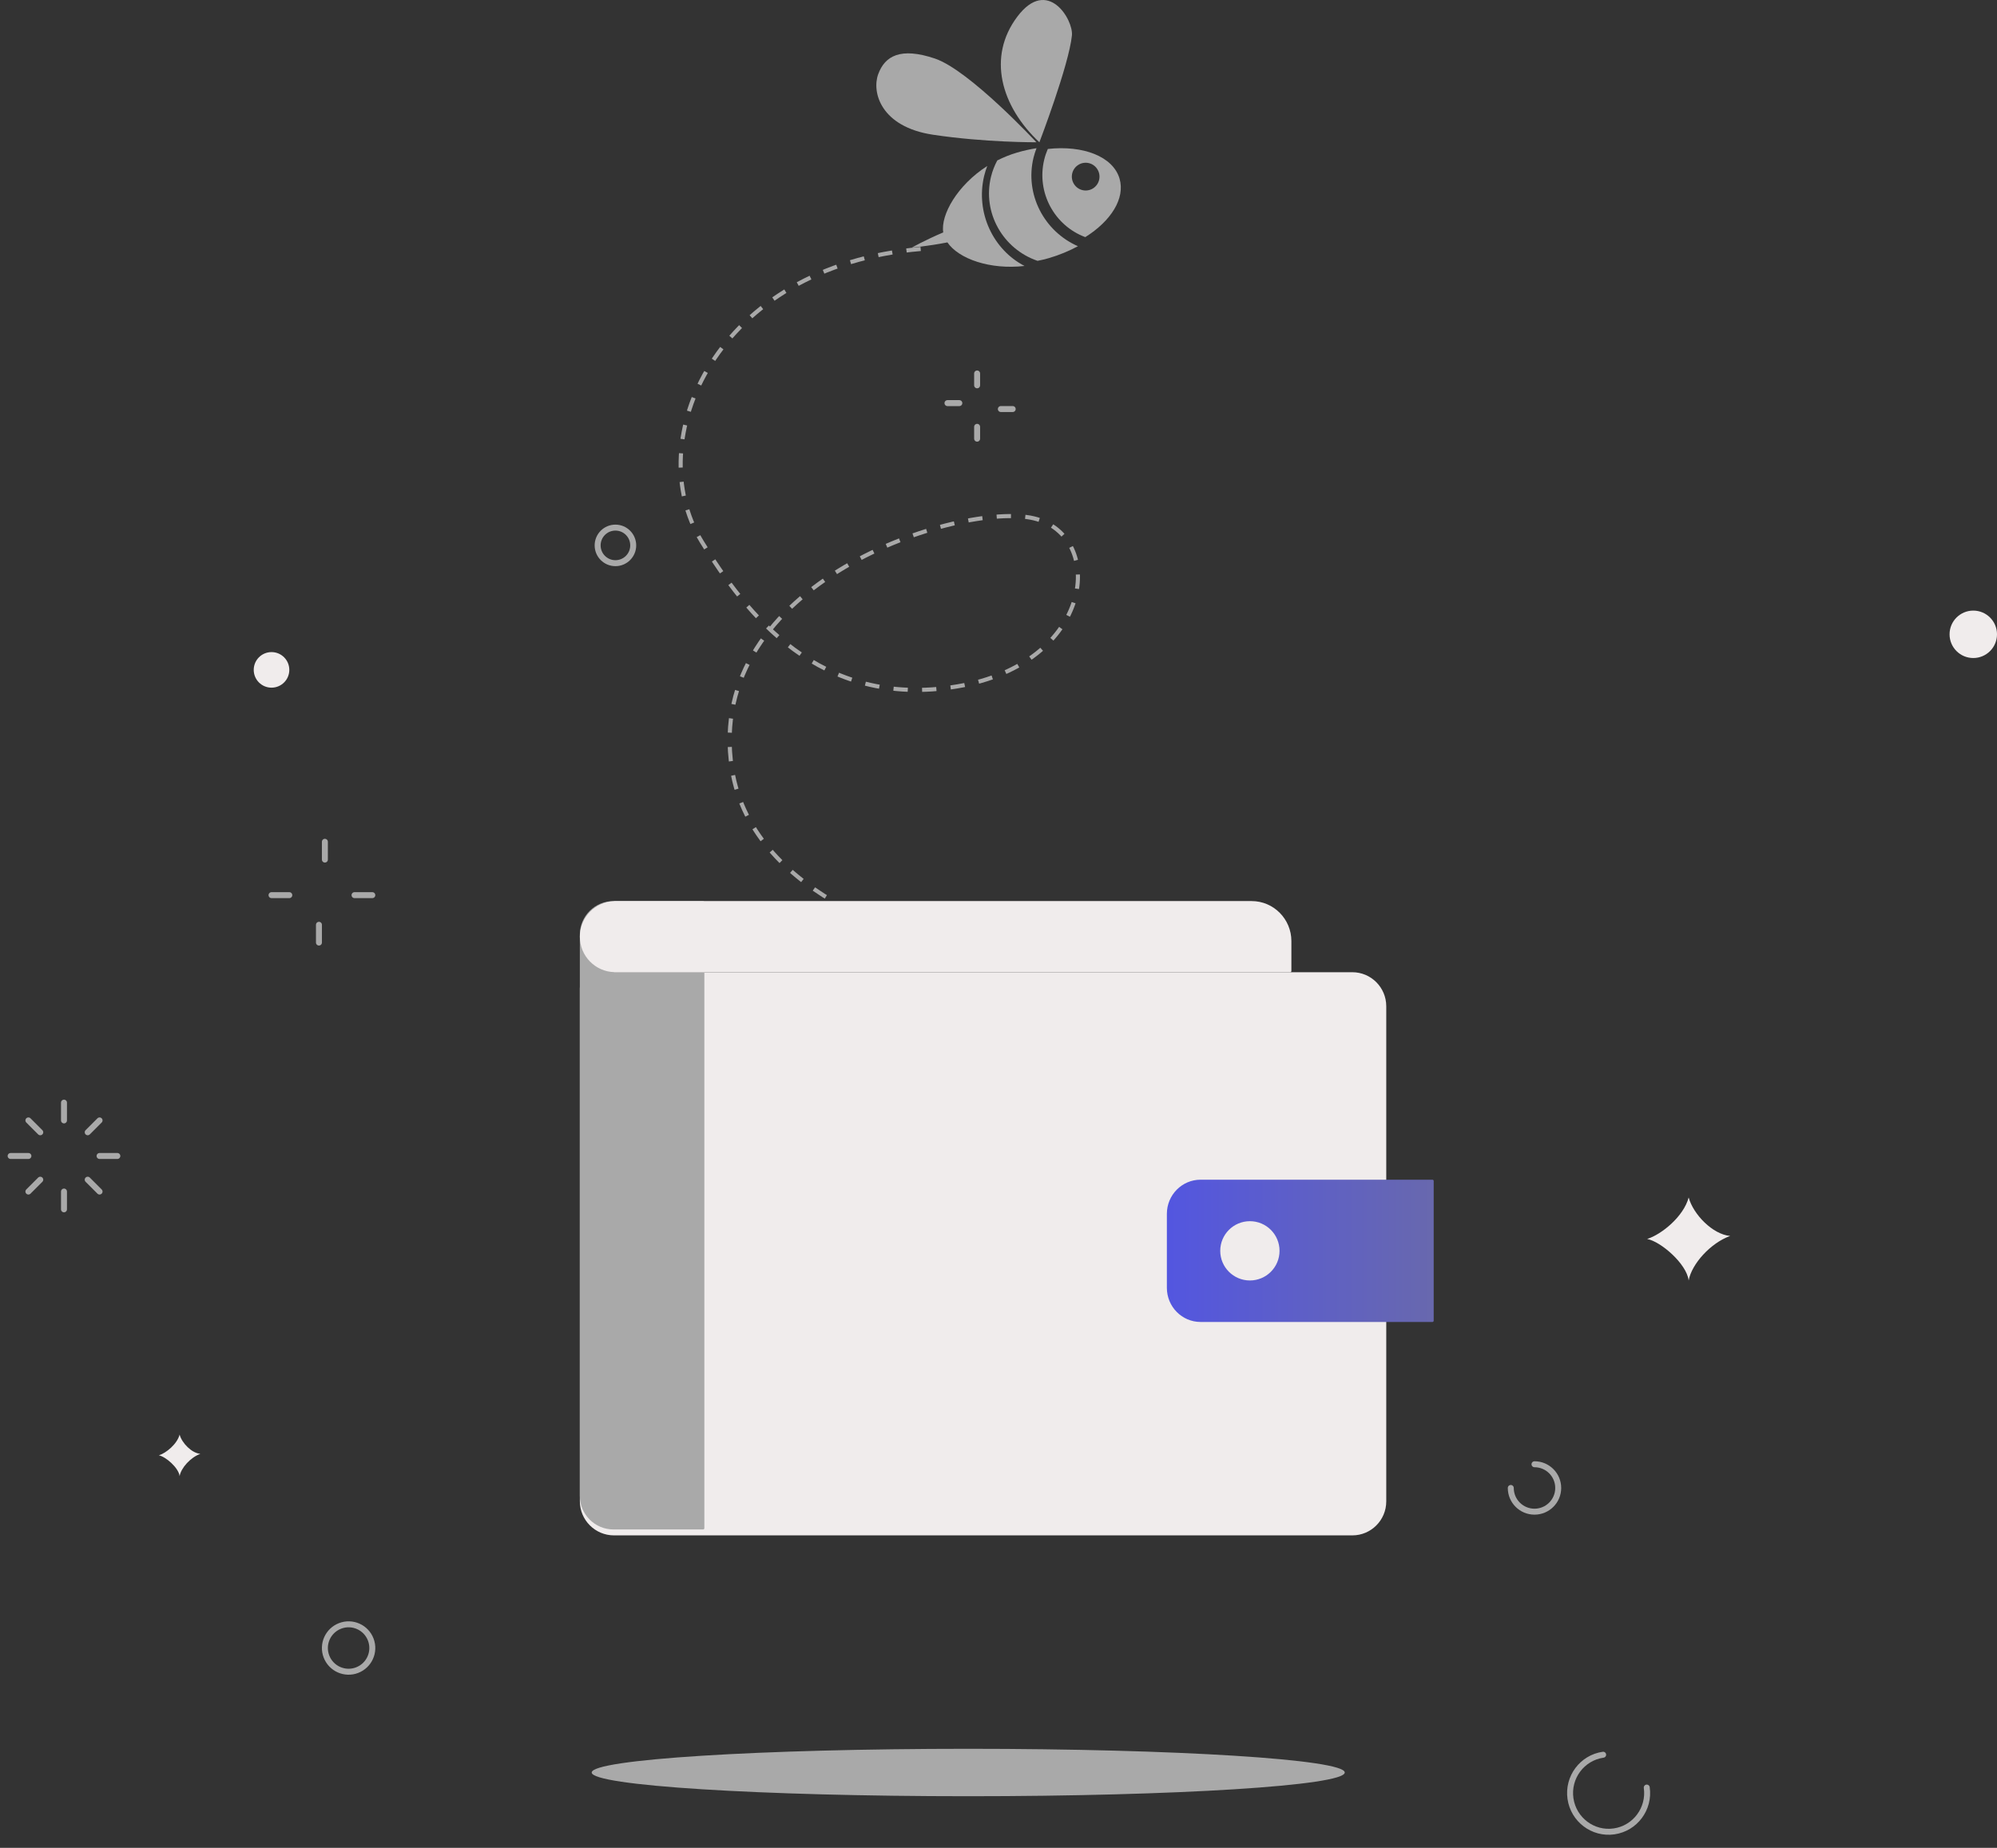 <svg width="564" height="522" viewBox="0 0 564 522" fill="none" xmlns="http://www.w3.org/2000/svg">
<rect x="0" y="0" width="564" height="522" fill="#333333" stroke="none"/>
<g id="Wallet is Empty">
<path id="Fill 1" fill-rule="evenodd" clip-rule="evenodd" d="M379.79 500.712C379.79 504.411 332.182 507.411 273.453 507.411C214.724 507.411 167.112 504.411 167.112 500.712C167.112 497.014 214.724 494.014 273.453 494.014C332.182 494.014 379.79 497.014 379.79 500.712Z" fill="#A9A9A9"/>
<path id="Stroke 3" d="M260.021 70.334C202.012 75.245 180.691 124.346 198.157 152.968C210.482 173.162 231.366 200.453 270.296 193.907C309.224 187.359 312.504 151.332 292.002 146.431C271.5 141.532 198.462 164.388 206.717 217.187C212.675 255.284 264.322 266.265 264.322 266.265" stroke="#A9A9A9" stroke-width="1.154" stroke-dasharray="4.04"/>
<path id="Fill 5" fill-rule="evenodd" clip-rule="evenodd" d="M293.548 40.191C293.548 40.191 301.861 18.477 302.737 10.03C303.198 5.616 295.884 -6.673 287.323 4.695C278.763 16.062 282.668 30 293.548 40.191Z" fill="#A9A9A9"/>
<path id="Fill 7" fill-rule="evenodd" clip-rule="evenodd" d="M264.055 16.544C254.317 13.251 249.909 15.818 248.03 20.943C246.151 26.07 248.774 35.828 263.461 38.052C278.15 40.276 292.712 40.191 292.712 40.191C292.712 40.191 273.792 19.837 264.055 16.544Z" fill="#A9A9A9"/>
<path id="Fill 9" fill-rule="evenodd" clip-rule="evenodd" d="M291.9 44.494C292.121 43.587 292.414 42.717 292.739 41.866C290.941 42.15 289.112 42.549 287.271 43.089C285.274 43.673 283.41 44.44 281.657 45.318C280.896 46.756 280.28 48.292 279.879 49.942C277.412 60.097 283.237 70.332 293.025 73.684C294.085 73.474 295.15 73.231 296.217 72.919C299.197 72.046 301.947 70.891 304.433 69.551C294.874 65.358 289.373 54.892 291.9 44.494Z" fill="#A9A9A9"/>
<path id="Fill 11" fill-rule="evenodd" clip-rule="evenodd" d="M277.923 49.789C278.157 48.786 278.474 47.827 278.826 46.889C270.357 52.314 265.616 60.733 266.397 65.643C260.986 67.969 257.54 69.928 257.54 69.928C257.54 69.928 261.623 69.617 267.572 68.474C270.758 73.13 279.591 76.248 289.358 75.13C280.51 70.555 275.517 60.142 277.923 49.789Z" fill="#A9A9A9"/>
<path id="Fill 13" fill-rule="evenodd" clip-rule="evenodd" d="M305.707 53.706C303.614 53.202 302.317 51.091 302.821 48.977C303.323 46.878 305.438 45.577 307.53 46.081C309.632 46.589 310.917 48.707 310.416 50.808C309.911 52.92 307.811 54.212 305.707 53.706ZM295.928 42.078C295.511 43.047 295.157 44.069 294.904 45.128C292.684 54.409 297.811 63.745 306.507 66.984C313.764 62.449 317.838 56.029 316.185 50.455C314.347 44.202 305.897 40.973 295.928 42.078Z" fill="#A9A9A9"/>
<path id="Fill 15" fill-rule="evenodd" clip-rule="evenodd" d="M173.4 433.727H381.938C387.225 433.727 391.513 429.429 391.513 424.129V284.258C391.513 278.945 387.215 274.638 381.916 274.638H168.34C165.812 274.638 163.764 276.691 163.764 279.226V424.067C163.764 429.402 168.077 433.727 173.4 433.727Z" fill="#F0ECEC"/>
<path id="Fill 17" fill-rule="evenodd" clip-rule="evenodd" d="M173.272 432.053H198.578C198.772 432.053 198.931 431.895 198.931 431.7V254.897C198.931 254.701 198.772 254.543 198.578 254.543H173.272C168.019 254.543 163.764 258.786 163.764 264.023V422.573C163.764 427.808 168.019 432.053 173.272 432.053Z" fill="#A9A9A9"/>
<path id="Fill 19" fill-rule="evenodd" clip-rule="evenodd" d="M339.078 373.441H404.558C404.751 373.441 404.91 373.28 404.91 373.083V333.608C404.91 333.41 404.751 333.25 404.558 333.25H339.078C333.818 333.25 329.552 337.567 329.552 342.891V363.799C329.552 369.125 333.818 373.441 339.078 373.441Z" fill="url(#paint0_linear_1152_3210)"/>
<path id="Fill 21" fill-rule="evenodd" clip-rule="evenodd" d="M353.489 254.543H173.501V254.567C168.105 254.697 163.764 259.123 163.764 264.592C163.764 270.06 168.105 274.486 173.501 274.617V274.638H364.363C364.559 274.638 364.719 274.48 364.719 274.282V265.856C364.719 259.608 359.69 254.543 353.489 254.543Z" fill="#F0ECEC"/>
<path id="Fill 23" fill-rule="evenodd" clip-rule="evenodd" d="M361.371 353.345C361.371 357.97 357.623 361.718 352.998 361.718C348.373 361.718 344.625 357.97 344.625 353.345C344.625 348.721 348.373 344.972 352.998 344.972C357.623 344.972 361.371 348.721 361.371 353.345Z" fill="#F0ECEC"/>
<path id="Stroke 25" d="M18.073 311.48V316.504" stroke="#A9A9A9" stroke-width="1.685" stroke-linecap="round"/>
<path id="Stroke 27" d="M8.021 316.504L11.371 319.854" stroke="#A9A9A9" stroke-width="1.685" stroke-linecap="round"/>
<path id="Stroke 29" d="M3 326.552H8.024" stroke="#A9A9A9" stroke-width="1.685" stroke-linecap="round"/>
<path id="Stroke 31" d="M8.021 336.599L11.371 333.25" stroke="#A9A9A9" stroke-width="1.685" stroke-linecap="round"/>
<path id="Stroke 33" d="M18.073 341.623V336.599" stroke="#A9A9A9" stroke-width="1.685" stroke-linecap="round"/>
<path id="Stroke 35" d="M28.12 336.599L24.77 333.25" stroke="#A9A9A9" stroke-width="1.685" stroke-linecap="round"/>
<path id="Stroke 37" d="M33.143 326.552H28.119" stroke="#A9A9A9" stroke-width="1.685" stroke-linecap="round"/>
<path id="Stroke 39" d="M28.12 316.504L24.77 319.854" stroke="#A9A9A9" stroke-width="1.685" stroke-linecap="round"/>
<path id="Stroke 41" d="M275.962 105.501V108.85" stroke="#A9A9A9" stroke-width="1.685" stroke-linecap="round"/>
<path id="Stroke 43" d="M267.592 113.875H270.941" stroke="#A9A9A9" stroke-width="1.685" stroke-linecap="round"/>
<path id="Stroke 45" d="M275.962 123.922V120.573" stroke="#A9A9A9" stroke-width="1.685" stroke-linecap="round"/>
<path id="Stroke 47" d="M286.011 115.548H282.662" stroke="#A9A9A9" stroke-width="1.685" stroke-linecap="round"/>
<path id="Stroke 49" d="M91.755 237.796V242.82" stroke="#A9A9A9" stroke-width="1.685" stroke-linecap="round"/>
<path id="Stroke 51" d="M76.685 252.868H81.708" stroke="#A9A9A9" stroke-width="1.685" stroke-linecap="round"/>
<path id="Stroke 53" d="M90.079 266.265V261.241" stroke="#A9A9A9" stroke-width="1.685" stroke-linecap="round"/>
<path id="Stroke 55" d="M105.152 252.868H100.128" stroke="#A9A9A9" stroke-width="1.685" stroke-linecap="round"/>
<path id="Stroke 57" d="M433.378 413.633C437.077 413.633 440.077 416.632 440.077 420.332C440.077 424.031 437.077 427.03 433.378 427.03C429.679 427.03 426.68 424.031 426.68 420.332" stroke="#A9A9A9" stroke-width="1.685" stroke-linecap="round"/>
<path id="Stroke 59" d="M465.084 504.967C465.938 510.947 461.805 516.49 455.854 517.347C449.906 518.204 444.39 514.051 443.537 508.071C442.684 502.089 446.816 496.546 452.767 495.689" stroke="#A9A9A9" stroke-width="1.685" stroke-linecap="round"/>
<path id="Fill 61" fill-rule="evenodd" clip-rule="evenodd" d="M465.196 349.996C469.256 348.712 475.478 343.684 476.919 338.274C478.225 343.056 483.7 348.712 488.641 349.141C483.08 351.137 477.763 357.064 476.919 361.719C476.345 356.974 468.991 350.687 465.196 349.996Z" fill="#F0ECEC"/>
<path id="Fill 63" fill-rule="evenodd" clip-rule="evenodd" d="M44.865 411.119C46.896 410.478 50.007 407.963 50.727 405.259C51.38 407.649 54.116 410.478 56.588 410.693C53.806 411.69 51.148 414.653 50.727 416.981C50.439 414.609 46.764 411.465 44.865 411.119Z" fill="#F0ECEC"/>
<path id="Fill 65" fill-rule="evenodd" clip-rule="evenodd" d="M81.708 189.233C81.708 192.009 79.458 194.257 76.684 194.257C73.908 194.257 71.66 192.009 71.66 189.233C71.66 186.457 73.908 184.209 76.684 184.209C79.458 184.209 81.708 186.457 81.708 189.233Z" fill="#F0ECEC"/>
<path id="Fill 69" fill-rule="evenodd" clip-rule="evenodd" d="M564 179.185C564 182.885 561.001 185.884 557.302 185.884C553.601 185.884 550.603 182.885 550.603 179.185C550.603 175.485 553.601 172.487 557.302 172.487C561.001 172.487 564 175.485 564 179.185Z" fill="#F0ECEC"/>
<path id="Stroke 73" fill-rule="evenodd" clip-rule="evenodd" d="M178.836 154.066C178.836 156.842 176.586 159.09 173.812 159.09C171.036 159.09 168.788 156.842 168.788 154.066C168.788 151.291 171.036 149.042 173.812 149.042C176.586 149.042 178.836 151.291 178.836 154.066Z" stroke="#A9A9A9" stroke-width="1.685" stroke-linecap="round"/>
<path id="Stroke 75" fill-rule="evenodd" clip-rule="evenodd" d="M100.835 471.805C97.378 473.12 93.51 471.384 92.195 467.927C90.878 464.47 92.616 460.603 96.073 459.287C99.53 457.971 103.397 459.708 104.712 463.165C106.028 466.622 104.291 470.49 100.835 471.805Z" stroke="#A9A9A9" stroke-width="1.685" stroke-linecap="round"/>
</g>
<defs>
<linearGradient id="paint0_linear_1152_3210" x1="329.552" y1="353.345" x2="404.91" y2="353.345" gradientUnits="userSpaceOnUse">
<stop stop-color="#5356E0"/>
<stop offset="1" stop-color="#6868AE"/>
</linearGradient>
</defs>
</svg>
